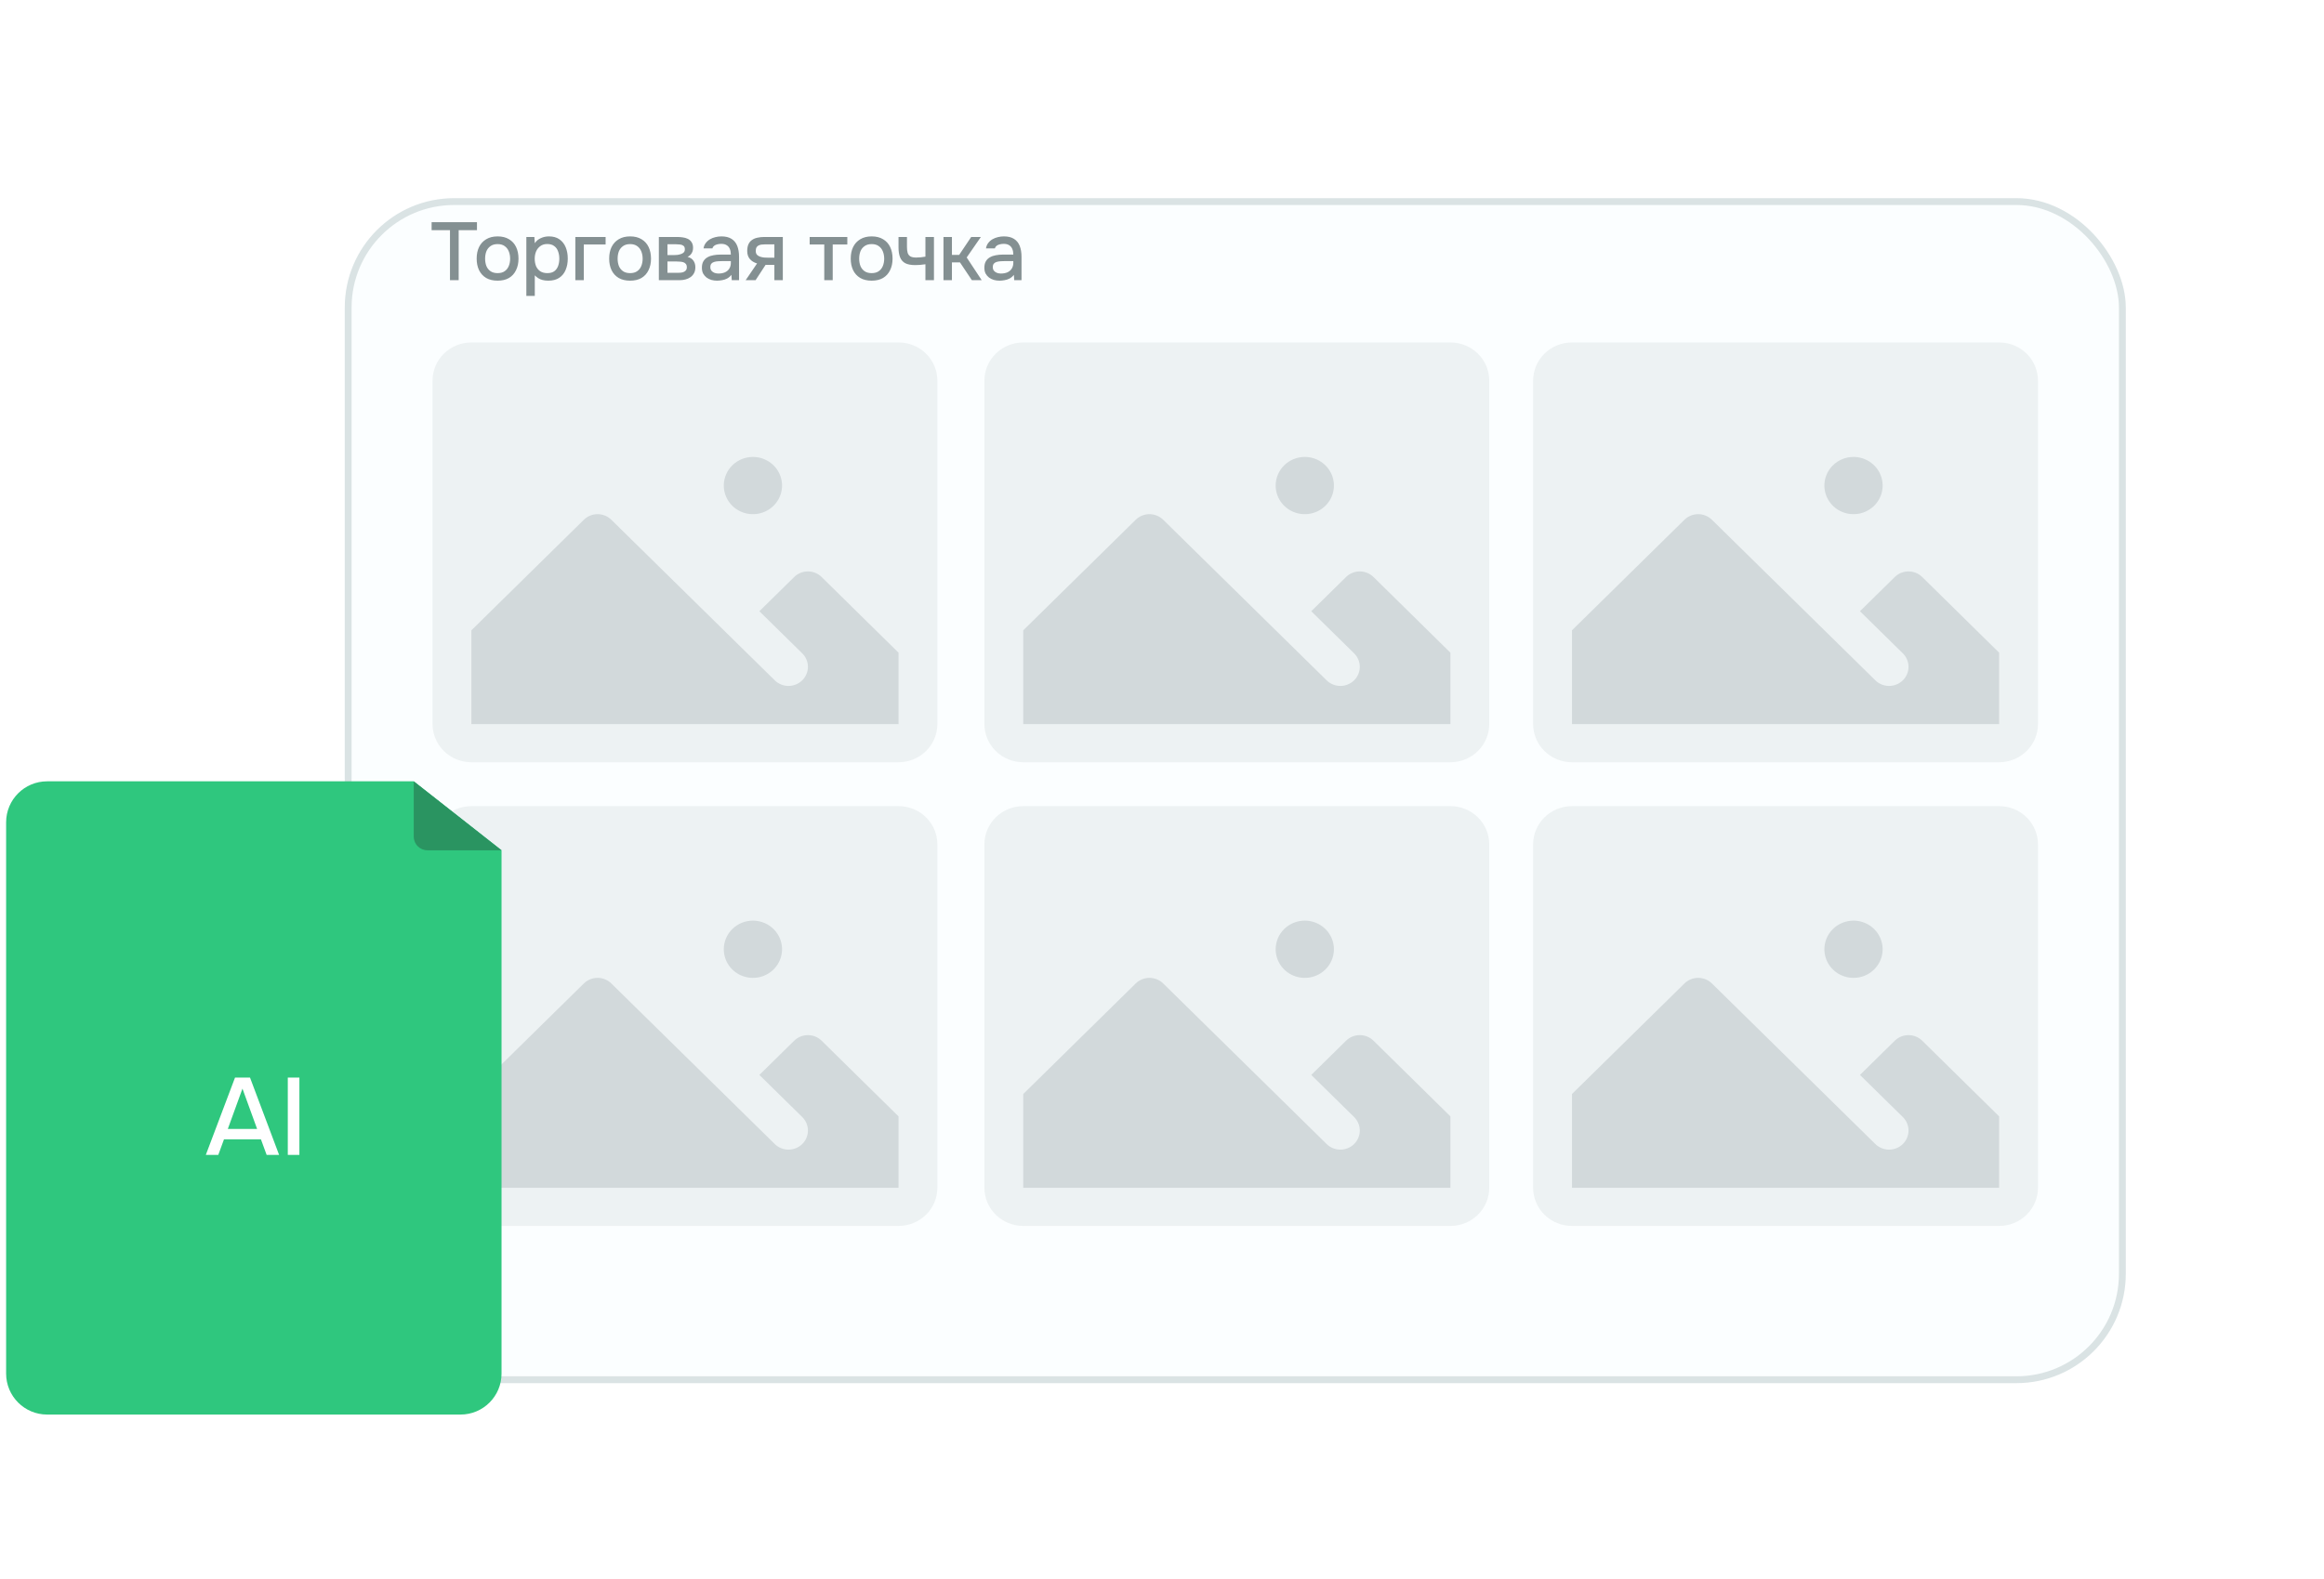 <?xml version="1.0" encoding="UTF-8"?> <svg xmlns="http://www.w3.org/2000/svg" width="340" height="231" viewBox="0 0 340 231" fill="none"><g filter="url(#filter0_d_350_1344)"><rect x="50.438" y="18" width="260.563" height="173.403" rx="16" fill="#FBFEFF"></rect><rect x="50.938" y="18.5" width="259.563" height="172.403" rx="15.5" stroke="#DAE3E4"></rect></g><rect x="148.148" y="60.204" width="66.058" height="47.709" fill="#D2D9DB"></rect><path d="M212.195 50.111H149.701C148.194 50.111 146.749 50.7 145.684 51.747C144.618 52.794 144.02 54.215 144.02 55.696V105.959C144.02 107.44 144.618 108.861 145.684 109.908C146.749 110.955 148.194 111.544 149.701 111.544H212.195C213.702 111.544 215.147 110.955 216.212 109.908C217.278 108.861 217.876 107.44 217.876 105.959V55.696C217.876 54.215 217.278 52.794 216.212 51.747C215.147 50.7 213.702 50.111 212.195 50.111ZM190.89 66.866C191.733 66.866 192.557 67.111 193.257 67.572C193.958 68.032 194.504 68.686 194.827 69.451C195.149 70.217 195.234 71.059 195.069 71.871C194.905 72.684 194.499 73.43 193.903 74.016C193.307 74.602 192.548 75.001 191.721 75.162C190.895 75.324 190.038 75.241 189.26 74.924C188.481 74.607 187.816 74.07 187.347 73.381C186.879 72.692 186.629 71.883 186.629 71.054C186.629 69.943 187.078 68.878 187.877 68.092C188.676 67.307 189.76 66.866 190.89 66.866ZM212.195 105.959H149.701V92.238L166.155 76.059C166.419 75.8 166.732 75.594 167.077 75.453C167.422 75.313 167.792 75.24 168.165 75.24C168.538 75.24 168.908 75.313 169.253 75.453C169.598 75.594 169.911 75.8 170.175 76.059L194.086 99.557C194.619 100.081 195.342 100.376 196.096 100.376C196.849 100.376 197.572 100.081 198.105 99.557C198.638 99.033 198.938 98.323 198.938 97.582C198.938 96.841 198.638 96.13 198.105 95.606L191.835 89.445L196.927 84.437C197.459 83.913 198.181 83.619 198.935 83.619C199.688 83.619 200.41 83.913 200.943 84.437L212.195 95.512V105.959Z" fill="#EDF2F3"></path><rect x="67.41" y="60.204" width="66.058" height="47.709" fill="#D2D9DB"></rect><path d="M131.457 50.111H68.963C67.456 50.111 66.011 50.7 64.945 51.747C63.88 52.794 63.281 54.215 63.281 55.696V105.959C63.281 107.44 63.88 108.861 64.945 109.908C66.011 110.955 67.456 111.544 68.963 111.544H131.457C132.964 111.544 134.409 110.955 135.474 109.908C136.539 108.861 137.138 107.44 137.138 105.959V55.696C137.138 54.215 136.539 52.794 135.474 51.747C134.409 50.7 132.964 50.111 131.457 50.111ZM110.152 66.866C110.995 66.866 111.818 67.111 112.519 67.572C113.22 68.032 113.766 68.686 114.089 69.451C114.411 70.217 114.495 71.059 114.331 71.871C114.167 72.684 113.761 73.43 113.165 74.016C112.569 74.602 111.81 75.001 110.983 75.162C110.157 75.324 109.3 75.241 108.521 74.924C107.743 74.607 107.077 74.07 106.609 73.381C106.141 72.692 105.891 71.883 105.891 71.054C105.891 69.943 106.34 68.878 107.139 68.092C107.938 67.307 109.022 66.866 110.152 66.866ZM131.457 105.959H68.963V92.238L85.417 76.059C85.681 75.8 85.994 75.594 86.339 75.453C86.684 75.313 87.053 75.24 87.427 75.24C87.8 75.24 88.17 75.313 88.514 75.453C88.859 75.594 89.173 75.8 89.436 76.059L113.348 99.557C113.881 100.081 114.604 100.376 115.357 100.376C116.111 100.376 116.834 100.081 117.367 99.557C117.9 99.033 118.2 98.323 118.2 97.582C118.2 96.841 117.9 96.13 117.367 95.606L111.096 89.445L116.188 84.437C116.721 83.913 117.443 83.619 118.196 83.619C118.949 83.619 119.672 83.913 120.204 84.437L131.457 95.512V105.959Z" fill="#EDF2F3"></path><rect x="228.883" y="60.204" width="66.976" height="47.709" fill="#D2D9DB"></rect><path d="M292.472 50.111H229.978C228.471 50.111 227.026 50.7 225.961 51.747C224.895 52.794 224.297 54.215 224.297 55.696V105.959C224.297 107.44 224.895 108.861 225.961 109.908C227.026 110.955 228.471 111.544 229.978 111.544H292.472C293.979 111.544 295.424 110.955 296.49 109.908C297.555 108.861 298.154 107.44 298.154 105.959V55.696C298.154 54.215 297.555 52.794 296.49 51.747C295.424 50.7 293.979 50.111 292.472 50.111ZM271.168 66.866C272.01 66.866 272.834 67.111 273.535 67.572C274.236 68.032 274.782 68.686 275.104 69.451C275.427 70.217 275.511 71.059 275.347 71.871C275.182 72.684 274.776 73.43 274.18 74.016C273.585 74.602 272.825 75.001 271.999 75.162C271.172 75.324 270.316 75.241 269.537 74.924C268.758 74.607 268.093 74.07 267.625 73.381C267.156 72.692 266.907 71.883 266.907 71.054C266.907 69.943 267.355 68.878 268.155 68.092C268.954 67.307 270.037 66.866 271.168 66.866ZM292.472 105.959H229.978V92.238L246.433 76.059C246.696 75.8 247.01 75.594 247.355 75.453C247.699 75.313 248.069 75.24 248.442 75.24C248.816 75.24 249.185 75.313 249.53 75.453C249.875 75.594 250.188 75.8 250.452 76.059L274.363 99.557C274.896 100.081 275.619 100.376 276.373 100.376C277.127 100.376 277.85 100.081 278.383 99.557C278.916 99.033 279.215 98.323 279.215 97.582C279.215 96.841 278.916 96.13 278.383 95.606L272.112 89.445L277.204 84.437C277.737 83.913 278.459 83.619 279.212 83.619C279.965 83.619 280.687 83.913 281.22 84.437L292.472 95.512V105.959Z" fill="#EDF2F3"></path><rect x="148.605" y="128.059" width="66.976" height="47.709" fill="#D2D9DB"></rect><path d="M212.195 117.967H149.701C148.194 117.967 146.749 118.555 145.684 119.603C144.618 120.65 144.02 122.07 144.02 123.552V173.814C144.02 175.296 144.618 176.716 145.684 177.763C146.749 178.811 148.194 179.399 149.701 179.399H212.195C213.702 179.399 215.147 178.811 216.212 177.763C217.278 176.716 217.876 175.296 217.876 173.814V123.552C217.876 122.07 217.278 120.65 216.212 119.603C215.147 118.555 213.702 117.967 212.195 117.967ZM190.89 134.721C191.733 134.721 192.557 134.967 193.257 135.427C193.958 135.887 194.504 136.541 194.827 137.307C195.149 138.072 195.234 138.914 195.069 139.727C194.905 140.539 194.499 141.286 193.903 141.871C193.307 142.457 192.548 142.856 191.721 143.018C190.895 143.179 190.038 143.096 189.26 142.779C188.481 142.462 187.816 141.925 187.347 141.237C186.879 140.548 186.629 139.738 186.629 138.91C186.629 137.799 187.078 136.733 187.877 135.948C188.676 135.162 189.76 134.721 190.89 134.721ZM212.195 173.814H149.701V160.093L166.155 143.915C166.419 143.655 166.732 143.449 167.077 143.309C167.422 143.168 167.792 143.096 168.165 143.096C168.538 143.096 168.908 143.168 169.253 143.309C169.598 143.449 169.911 143.655 170.175 143.915L194.086 167.413C194.619 167.937 195.342 168.231 196.096 168.231C196.849 168.231 197.572 167.937 198.105 167.413C198.638 166.889 198.938 166.178 198.938 165.437C198.938 164.696 198.638 163.986 198.105 163.462L191.835 157.301L196.927 152.292C197.459 151.769 198.181 151.475 198.935 151.475C199.688 151.475 200.41 151.769 200.943 152.292L212.195 163.367V173.814Z" fill="#EDF2F3"></path><rect x="67.867" y="128.059" width="66.976" height="47.709" fill="#D2D9DB"></rect><path d="M131.457 117.967H68.963C67.456 117.967 66.011 118.555 64.945 119.603C63.88 120.65 63.281 122.07 63.281 123.552V173.814C63.281 175.296 63.88 176.716 64.945 177.763C66.011 178.811 67.456 179.399 68.963 179.399H131.457C132.964 179.399 134.409 178.811 135.474 177.763C136.539 176.716 137.138 175.296 137.138 173.814V123.552C137.138 122.07 136.539 120.65 135.474 119.603C134.409 118.555 132.964 117.967 131.457 117.967ZM110.152 134.721C110.995 134.721 111.818 134.967 112.519 135.427C113.22 135.887 113.766 136.541 114.089 137.307C114.411 138.072 114.495 138.914 114.331 139.727C114.167 140.539 113.761 141.286 113.165 141.871C112.569 142.457 111.81 142.856 110.983 143.018C110.157 143.179 109.3 143.096 108.521 142.779C107.743 142.462 107.077 141.925 106.609 141.237C106.141 140.548 105.891 139.738 105.891 138.91C105.891 137.799 106.34 136.733 107.139 135.948C107.938 135.162 109.022 134.721 110.152 134.721ZM131.457 173.814H68.963V160.093L85.417 143.915C85.681 143.655 85.994 143.449 86.339 143.309C86.684 143.168 87.053 143.096 87.427 143.096C87.8 143.096 88.17 143.168 88.514 143.309C88.859 143.449 89.173 143.655 89.436 143.915L113.348 167.413C113.881 167.937 114.604 168.231 115.357 168.231C116.111 168.231 116.834 167.937 117.367 167.413C117.9 166.889 118.2 166.178 118.2 165.437C118.2 164.696 117.9 163.986 117.367 163.462L111.096 157.301L116.188 152.292C116.721 151.769 117.443 151.475 118.196 151.475C118.949 151.475 119.672 151.769 120.204 152.292L131.457 163.367V173.814Z" fill="#EDF2F3"></path><rect x="228.883" y="128.059" width="66.976" height="47.709" fill="#D2D9DB"></rect><path d="M292.472 117.967H229.978C228.471 117.967 227.026 118.555 225.961 119.603C224.895 120.65 224.297 122.07 224.297 123.552V173.814C224.297 175.296 224.895 176.716 225.961 177.763C227.026 178.811 228.471 179.399 229.978 179.399H292.472C293.979 179.399 295.424 178.811 296.49 177.763C297.555 176.716 298.154 175.296 298.154 173.814V123.552C298.154 122.07 297.555 120.65 296.49 119.603C295.424 118.555 293.979 117.967 292.472 117.967ZM271.168 134.721C272.01 134.721 272.834 134.967 273.535 135.427C274.236 135.887 274.782 136.541 275.104 137.307C275.427 138.072 275.511 138.914 275.347 139.727C275.182 140.539 274.776 141.286 274.18 141.871C273.585 142.457 272.825 142.856 271.999 143.018C271.172 143.179 270.316 143.096 269.537 142.779C268.758 142.462 268.093 141.925 267.625 141.237C267.156 140.548 266.907 139.738 266.907 138.91C266.907 137.799 267.355 136.733 268.155 135.948C268.954 135.162 270.037 134.721 271.168 134.721ZM292.472 173.814H229.978V160.093L246.433 143.915C246.696 143.655 247.01 143.449 247.355 143.309C247.699 143.168 248.069 143.096 248.442 143.096C248.816 143.096 249.185 143.168 249.53 143.309C249.875 143.449 250.188 143.655 250.452 143.915L274.363 167.413C274.896 167.937 275.619 168.231 276.373 168.231C277.127 168.231 277.85 167.937 278.383 167.413C278.916 166.889 279.215 166.178 279.215 165.437C279.215 164.696 278.916 163.986 278.383 163.462L272.112 157.301L277.204 152.292C277.737 151.769 278.459 151.475 279.212 151.475C279.965 151.475 280.687 151.769 281.22 152.292L292.472 163.367V173.814Z" fill="#EDF2F3"></path><path d="M65.832 41V33.68H63.144V32.516H69.78V33.68H67.104V41H65.832ZM72.796 41.072C72.14 41.072 71.584 40.94 71.128 40.676C70.672 40.404 70.324 40.024 70.084 39.536C69.852 39.048 69.736 38.484 69.736 37.844C69.736 37.196 69.852 36.632 70.084 36.152C70.324 35.664 70.672 35.284 71.128 35.012C71.584 34.732 72.144 34.592 72.808 34.592C73.464 34.592 74.02 34.732 74.476 35.012C74.932 35.284 75.276 35.664 75.508 36.152C75.74 36.64 75.856 37.208 75.856 37.856C75.856 38.488 75.736 39.048 75.496 39.536C75.264 40.024 74.92 40.404 74.464 40.676C74.016 40.94 73.46 41.072 72.796 41.072ZM72.796 39.968C73.228 39.968 73.576 39.872 73.84 39.68C74.112 39.488 74.312 39.232 74.44 38.912C74.568 38.592 74.632 38.24 74.632 37.856C74.632 37.472 74.568 37.12 74.44 36.8C74.312 36.472 74.112 36.212 73.84 36.02C73.576 35.82 73.228 35.72 72.796 35.72C72.372 35.72 72.024 35.82 71.752 36.02C71.48 36.212 71.28 36.468 71.152 36.788C71.032 37.108 70.972 37.464 70.972 37.856C70.972 38.24 71.032 38.592 71.152 38.912C71.28 39.232 71.48 39.488 71.752 39.68C72.024 39.872 72.372 39.968 72.796 39.968ZM77.004 43.304V34.676H78.18L78.24 35.588C78.464 35.252 78.76 35.004 79.128 34.844C79.496 34.676 79.888 34.592 80.304 34.592C80.928 34.592 81.444 34.736 81.852 35.024C82.26 35.312 82.564 35.7 82.764 36.188C82.964 36.676 83.064 37.228 83.064 37.844C83.064 38.46 82.96 39.012 82.752 39.5C82.552 39.988 82.24 40.372 81.816 40.652C81.4 40.932 80.868 41.072 80.22 41.072C79.908 41.072 79.628 41.04 79.38 40.976C79.132 40.912 78.916 40.82 78.732 40.7C78.548 40.572 78.384 40.436 78.24 40.292V43.304H77.004ZM80.076 39.968C80.508 39.968 80.852 39.872 81.108 39.68C81.364 39.48 81.548 39.22 81.66 38.9C81.772 38.58 81.828 38.232 81.828 37.856C81.828 37.464 81.768 37.108 81.648 36.788C81.536 36.46 81.348 36.2 81.084 36.008C80.828 35.808 80.484 35.708 80.052 35.708C79.66 35.708 79.328 35.808 79.056 36.008C78.784 36.2 78.576 36.46 78.432 36.788C78.296 37.116 78.228 37.472 78.228 37.856C78.228 38.248 78.292 38.608 78.42 38.936C78.556 39.256 78.76 39.508 79.032 39.692C79.312 39.876 79.66 39.968 80.076 39.968ZM84.173 41V34.676H88.601V35.78H85.409V41H84.173ZM92.182 41.072C91.526 41.072 90.97 40.94 90.514 40.676C90.058 40.404 89.71 40.024 89.47 39.536C89.238 39.048 89.122 38.484 89.122 37.844C89.122 37.196 89.238 36.632 89.47 36.152C89.71 35.664 90.058 35.284 90.514 35.012C90.97 34.732 91.53 34.592 92.194 34.592C92.85 34.592 93.406 34.732 93.862 35.012C94.318 35.284 94.662 35.664 94.894 36.152C95.126 36.64 95.242 37.208 95.242 37.856C95.242 38.488 95.122 39.048 94.882 39.536C94.65 40.024 94.306 40.404 93.85 40.676C93.402 40.94 92.846 41.072 92.182 41.072ZM92.182 39.968C92.614 39.968 92.962 39.872 93.226 39.68C93.498 39.488 93.698 39.232 93.826 38.912C93.954 38.592 94.018 38.24 94.018 37.856C94.018 37.472 93.954 37.12 93.826 36.8C93.698 36.472 93.498 36.212 93.226 36.02C92.962 35.82 92.614 35.72 92.182 35.72C91.758 35.72 91.41 35.82 91.138 36.02C90.866 36.212 90.666 36.468 90.538 36.788C90.418 37.108 90.358 37.464 90.358 37.856C90.358 38.24 90.418 38.592 90.538 38.912C90.666 39.232 90.866 39.488 91.138 39.68C91.41 39.872 91.758 39.968 92.182 39.968ZM96.39 41V34.676H99.054C99.326 34.676 99.598 34.696 99.87 34.736C100.15 34.768 100.402 34.84 100.626 34.952C100.858 35.064 101.042 35.228 101.178 35.444C101.322 35.652 101.394 35.928 101.394 36.272C101.394 36.48 101.362 36.668 101.298 36.836C101.234 37.004 101.142 37.152 101.022 37.28C100.91 37.4 100.766 37.504 100.59 37.592C100.99 37.696 101.278 37.884 101.454 38.156C101.638 38.42 101.73 38.736 101.73 39.104C101.73 39.44 101.666 39.728 101.538 39.968C101.41 40.208 101.238 40.404 101.022 40.556C100.806 40.708 100.562 40.82 100.29 40.892C100.018 40.964 99.738 41 99.45 41H96.39ZM97.65 39.92H99.234C99.458 39.92 99.662 39.9 99.846 39.86C100.038 39.812 100.19 39.728 100.302 39.608C100.422 39.488 100.482 39.324 100.482 39.116C100.482 38.9 100.434 38.736 100.338 38.624C100.242 38.504 100.118 38.42 99.966 38.372C99.814 38.324 99.65 38.296 99.474 38.288C99.298 38.272 99.126 38.264 98.958 38.264H97.65V39.92ZM97.65 37.328H98.586C98.73 37.328 98.894 37.32 99.078 37.304C99.262 37.28 99.438 37.24 99.606 37.184C99.782 37.128 99.922 37.048 100.026 36.944C100.138 36.832 100.194 36.68 100.194 36.488C100.194 36.232 100.122 36.056 99.978 35.96C99.842 35.856 99.678 35.796 99.486 35.78C99.294 35.756 99.106 35.744 98.922 35.744H97.65V37.328ZM104.895 41.072C104.615 41.072 104.343 41.036 104.079 40.964C103.815 40.884 103.579 40.768 103.371 40.616C103.163 40.456 102.995 40.26 102.867 40.028C102.747 39.788 102.687 39.508 102.687 39.188C102.687 38.804 102.759 38.488 102.903 38.24C103.055 37.984 103.255 37.788 103.503 37.652C103.751 37.508 104.035 37.408 104.355 37.352C104.683 37.288 105.023 37.256 105.375 37.256H106.923C106.923 36.944 106.875 36.672 106.779 36.44C106.683 36.2 106.531 36.016 106.323 35.888C106.123 35.752 105.855 35.684 105.519 35.684C105.319 35.684 105.127 35.708 104.943 35.756C104.767 35.796 104.615 35.864 104.487 35.96C104.359 36.056 104.271 36.184 104.223 36.344H102.927C102.975 36.04 103.083 35.78 103.251 35.564C103.419 35.34 103.627 35.156 103.875 35.012C104.123 34.868 104.387 34.764 104.667 34.7C104.955 34.628 105.247 34.592 105.543 34.592C106.151 34.592 106.643 34.712 107.019 34.952C107.403 35.192 107.683 35.536 107.859 35.984C108.035 36.432 108.123 36.964 108.123 37.58V41H107.055L107.007 40.22C106.823 40.452 106.611 40.632 106.371 40.76C106.139 40.88 105.895 40.96 105.639 41C105.383 41.048 105.135 41.072 104.895 41.072ZM105.111 40.028C105.479 40.028 105.799 39.968 106.071 39.848C106.343 39.72 106.551 39.54 106.695 39.308C106.847 39.068 106.923 38.784 106.923 38.456V38.204H105.795C105.563 38.204 105.335 38.212 105.111 38.228C104.887 38.236 104.683 38.268 104.499 38.324C104.323 38.372 104.183 38.456 104.079 38.576C103.975 38.696 103.923 38.868 103.923 39.092C103.923 39.308 103.979 39.484 104.091 39.62C104.203 39.756 104.351 39.86 104.535 39.932C104.719 39.996 104.911 40.028 105.111 40.028ZM109.09 41L110.758 38.552C110.318 38.424 109.966 38.208 109.702 37.904C109.446 37.6 109.318 37.212 109.318 36.74C109.318 36.34 109.378 36.008 109.498 35.744C109.618 35.48 109.79 35.272 110.014 35.12C110.238 34.96 110.502 34.848 110.806 34.784C111.118 34.712 111.462 34.676 111.838 34.676H114.526V41H113.29V38.756H112.006L110.542 41H109.09ZM112.486 37.712H113.29V35.756H111.982C111.766 35.756 111.57 35.768 111.394 35.792C111.226 35.816 111.078 35.864 110.95 35.936C110.83 36 110.734 36.096 110.662 36.224C110.598 36.344 110.566 36.508 110.566 36.716C110.566 36.948 110.622 37.132 110.734 37.268C110.854 37.396 111.006 37.492 111.19 37.556C111.374 37.62 111.578 37.664 111.802 37.688C112.034 37.704 112.262 37.712 112.486 37.712ZM120.59 41V35.78H118.454V34.676H123.962V35.78H121.826V41H120.59ZM127.521 41.072C126.865 41.072 126.309 40.94 125.853 40.676C125.397 40.404 125.049 40.024 124.809 39.536C124.577 39.048 124.461 38.484 124.461 37.844C124.461 37.196 124.577 36.632 124.809 36.152C125.049 35.664 125.397 35.284 125.853 35.012C126.309 34.732 126.869 34.592 127.533 34.592C128.189 34.592 128.745 34.732 129.201 35.012C129.657 35.284 130.001 35.664 130.233 36.152C130.465 36.64 130.581 37.208 130.581 37.856C130.581 38.488 130.461 39.048 130.221 39.536C129.989 40.024 129.645 40.404 129.189 40.676C128.741 40.94 128.185 41.072 127.521 41.072ZM127.521 39.968C127.953 39.968 128.301 39.872 128.565 39.68C128.837 39.488 129.037 39.232 129.165 38.912C129.293 38.592 129.357 38.24 129.357 37.856C129.357 37.472 129.293 37.12 129.165 36.8C129.037 36.472 128.837 36.212 128.565 36.02C128.301 35.82 127.953 35.72 127.521 35.72C127.097 35.72 126.749 35.82 126.477 36.02C126.205 36.212 126.005 36.468 125.877 36.788C125.757 37.108 125.697 37.464 125.697 37.856C125.697 38.24 125.757 38.592 125.877 38.912C126.005 39.232 126.205 39.488 126.477 39.68C126.749 39.872 127.097 39.968 127.521 39.968ZM135.389 41V38.672C135.085 38.72 134.805 38.752 134.549 38.768C134.301 38.784 134.077 38.792 133.877 38.792C133.277 38.792 132.797 38.7 132.437 38.516C132.085 38.324 131.833 38.036 131.681 37.652C131.529 37.268 131.453 36.788 131.453 36.212V34.676H132.689V36.14C132.689 36.468 132.721 36.748 132.785 36.98C132.849 37.204 132.977 37.38 133.169 37.508C133.361 37.628 133.653 37.688 134.045 37.688C134.253 37.688 134.477 37.676 134.717 37.652C134.957 37.628 135.181 37.596 135.389 37.556V34.676H136.637V41H135.389ZM138.031 41V34.676H139.267V37.304H140.323L142.087 34.676H143.503L141.427 37.676L143.623 41H142.183L140.443 38.396H139.267V41H138.031ZM146.219 41.072C145.939 41.072 145.667 41.036 145.403 40.964C145.139 40.884 144.903 40.768 144.695 40.616C144.487 40.456 144.319 40.26 144.191 40.028C144.071 39.788 144.011 39.508 144.011 39.188C144.011 38.804 144.083 38.488 144.227 38.24C144.379 37.984 144.579 37.788 144.827 37.652C145.075 37.508 145.359 37.408 145.679 37.352C146.007 37.288 146.347 37.256 146.699 37.256H148.247C148.247 36.944 148.199 36.672 148.103 36.44C148.007 36.2 147.855 36.016 147.647 35.888C147.447 35.752 147.179 35.684 146.843 35.684C146.643 35.684 146.451 35.708 146.267 35.756C146.091 35.796 145.939 35.864 145.811 35.96C145.683 36.056 145.595 36.184 145.547 36.344H144.251C144.299 36.04 144.407 35.78 144.575 35.564C144.743 35.34 144.951 35.156 145.199 35.012C145.447 34.868 145.711 34.764 145.991 34.7C146.279 34.628 146.571 34.592 146.867 34.592C147.475 34.592 147.967 34.712 148.343 34.952C148.727 35.192 149.007 35.536 149.183 35.984C149.359 36.432 149.447 36.964 149.447 37.58V41H148.379L148.331 40.22C148.147 40.452 147.935 40.632 147.695 40.76C147.463 40.88 147.219 40.96 146.963 41C146.707 41.048 146.459 41.072 146.219 41.072ZM146.435 40.028C146.803 40.028 147.123 39.968 147.395 39.848C147.667 39.72 147.875 39.54 148.019 39.308C148.171 39.068 148.247 38.784 148.247 38.456V38.204H147.119C146.887 38.204 146.659 38.212 146.435 38.228C146.211 38.236 146.007 38.268 145.823 38.324C145.647 38.372 145.507 38.456 145.403 38.576C145.299 38.696 145.247 38.868 145.247 39.092C145.247 39.308 145.303 39.484 145.415 39.62C145.527 39.756 145.675 39.86 145.859 39.932C146.043 39.996 146.235 40.028 146.435 40.028Z" fill="#849092"></path><path d="M0.895 120.335C0.895 117.021 3.581 114.335 6.895 114.335H60.531L73.375 124.427V201C73.375 204.314 70.689 207 67.375 207H6.895C3.581 207 0.895 204.314 0.895 201V120.335Z" fill="#2FC77E"></path><path d="M30.112 169L34.384 157.688H36.576L40.832 169H39.008L38.176 166.728H32.768L31.936 169H30.112ZM33.328 165.208H37.616L35.472 159.304L33.328 165.208ZM42.105 169V157.688H43.801V169H42.105Z" fill="white"></path><path d="M60.531 114.335L73.376 124.427H62.531C61.427 124.427 60.531 123.532 60.531 122.427V114.335Z" fill="#2A9461"></path><defs><filter id="filter0_d_350_1344" x="21.938" y="0.5" width="317.562" height="230.403" filterUnits="userSpaceOnUse" color-interpolation-filters="sRGB"><feFlood flood-opacity="0" result="BackgroundImageFix"></feFlood><feColorMatrix in="SourceAlpha" type="matrix" values="0 0 0 0 0 0 0 0 0 0 0 0 0 0 0 0 0 0 127 0" result="hardAlpha"></feColorMatrix><feOffset dy="11"></feOffset><feGaussianBlur stdDeviation="14.25"></feGaussianBlur><feComposite in2="hardAlpha" operator="out"></feComposite><feColorMatrix type="matrix" values="0 0 0 0 0.083 0 0 0 0 0.103 0 0 0 0 0.108 0 0 0 0.06 0"></feColorMatrix><feBlend mode="normal" in2="BackgroundImageFix" result="effect1_dropShadow_350_1344"></feBlend><feBlend mode="normal" in="SourceGraphic" in2="effect1_dropShadow_350_1344" result="shape"></feBlend></filter></defs></svg> 